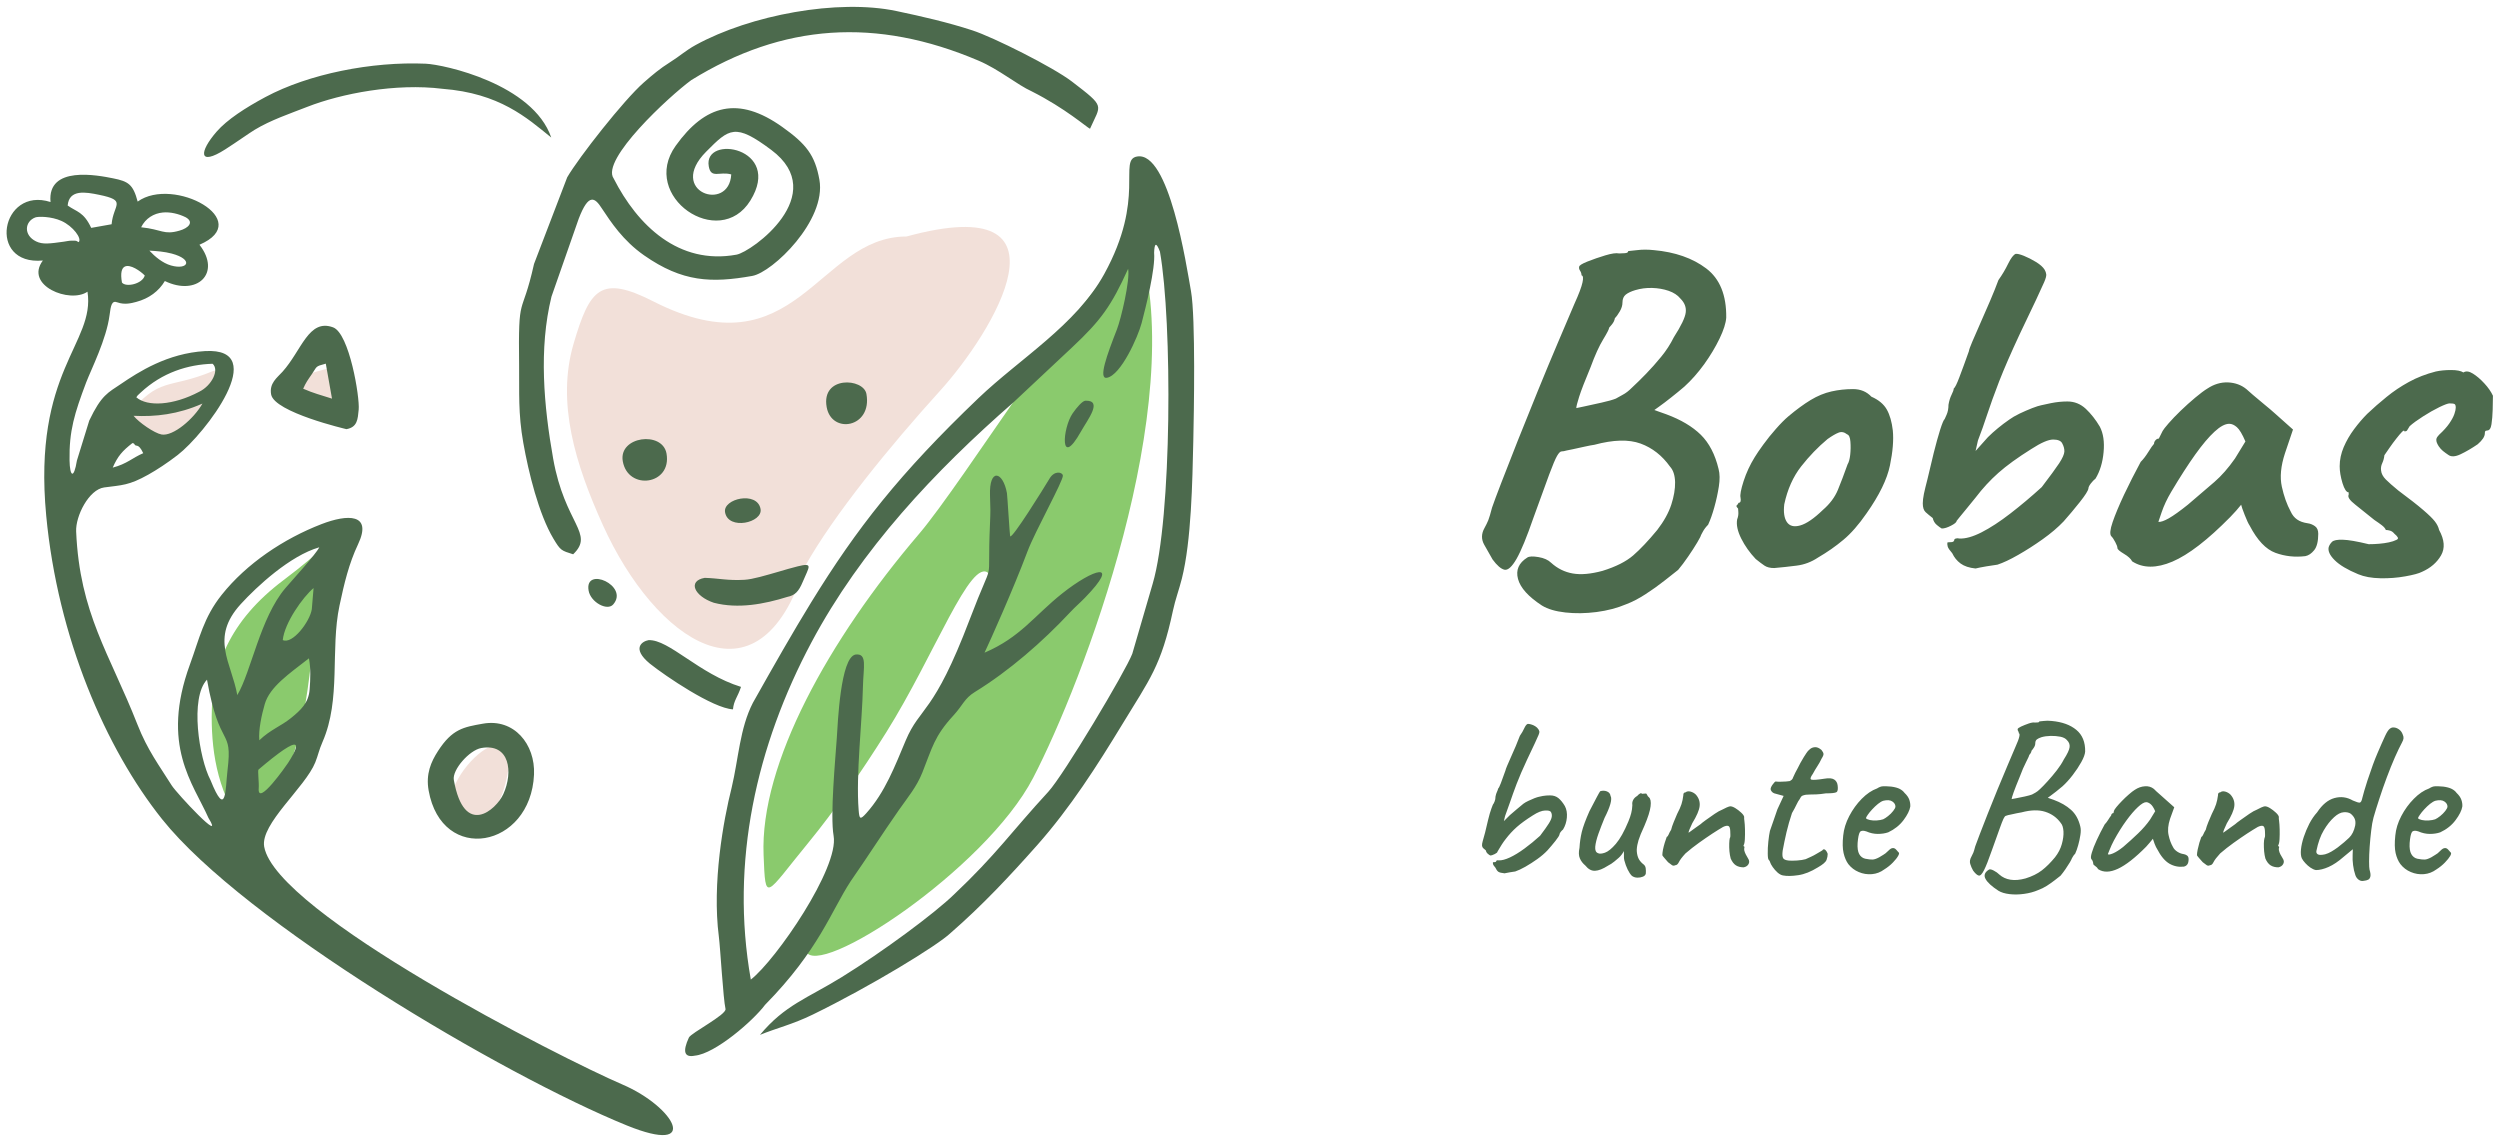 <?xml version="1.0" encoding="UTF-8" standalone="no"?>
<svg
   viewBox="19.997 122.479 392.007 179.042"
   version="1.1"
   id="svg8"
   sodipodi:docname="Logo dunkler (quer).svg"
   width="392.007"
   height="179.042"
   inkscape:version="1.4 (86a8ad7, 2024-10-11)"
   xmlns:inkscape="http://www.inkscape.org/namespaces/inkscape"
   xmlns:sodipodi="http://sodipodi.sourceforge.net/DTD/sodipodi-0.dtd"
   xmlns="http://www.w3.org/2000/svg"
   xmlns:svg="http://www.w3.org/2000/svg">
  <defs
     id="defs8" />
  <sodipodi:namedview
     id="namedview8"
     pagecolor="#ffffff"
     bordercolor="#000000"
     borderopacity="0.25"
     inkscape:showpageshadow="2"
     inkscape:pageopacity="0.0"
     inkscape:pagecheckerboard="0"
     inkscape:deskcolor="#d1d1d1"
     inkscape:zoom="2.4693821"
     inkscape:cx="267.6783"
     inkscape:cy="165.02104"
     inkscape:window-width="1920"
     inkscape:window-height="1017"
     inkscape:window-x="-8"
     inkscape:window-y="-8"
     inkscape:window-maximized="1"
     inkscape:current-layer="svg8" />
  <g
     id="g4"
     transform="translate(-74.108,-75.322)">
    <svg
       version="1.1"
       id="Layer_1"
       x="89.997"
       y="192.479"
       viewBox="194.539 114.816 337.132 322.802"
       enable-background="new 0 0 686.219 523.632"
       xml:space="preserve"
       height="190.042"
       width="198.483"
       preserveAspectRatio="xMinYMin"
       style="overflow:visible"><path
         fill-rule="evenodd"
         clip-rule="evenodd"
         fill="#FFFFFF"
         d="m 522.832,174.756 c 10.711,32.374 11.677,72.209 2.956,107.971 -12.313,50.492 -36.815,81.023 -77.936,111.019 -50.135,27.254 -36.671,56.814 -83.707,37.872 -22.458,-8.737 -50.262,-21.963 -76.21,-38.836 -34.311,-22.312 -65.38,-51.001 -76.562,-84.131 -5.578,-16.524 -11.695,-40.685 -8.882,-70.941 0.621,-6.682 5.888,-18.742 7.502,-26.009 -9.365,-2.433 -17.821,-13.079 -14.848,-27.584 1.099,-6.479 7.546,-18.176 22.274,-21.449 10.086,-2.055 21.125,0.078 24.139,2.851 15.745,-35.076 86.161,-45.135 113.267,-18.031 23.238,-21.915 49.055,-32.63 76.261,-32.672 37.37,-0.058 70.993,21.101 91.746,59.94"
         style="fill:#ffffff;fill-opacity:0"
         id="path1" /><path
         fill-rule="evenodd"
         clip-rule="evenodd"
         fill="#F2E0D9"
         d="m 235.431,234.521 c 8.744,23.237 30.178,-14.872 22.645,-11.765 -11.969,4.936 -13.857,1.157 -22.645,11.765 m 103.278,94.083 c -1.488,-20.177 -28.783,13.485 -11.356,13.485 9.882,0 9.125,-17.407 10.058,-12.897 2.089,0.866 1.147,-2.635 1.298,-0.588 z M 291.755,226.311 c 1.913,-7.095 -4.842,-3.586 -10.349,-2.17 -4.936,1.269 -3.736,5.793 2.67,8.012 7.793,2.698 11.496,-0.962 7.679,-5.842 z m 151.217,-39.468 c -23.861,0.006 -29.223,36.718 -67.441,17.29 -14.002,-7.118 -16.925,-3.45 -21.249,11.295 -4.592,15.655 0.462,32.062 7.824,48.325 13.921,30.752 41.521,50.144 53.717,11.104 7.751,-13.892 22.795,-32.264 36.042,-46.885 14.031,-15.483 37.658,-53.831 -8.893,-41.129 z"
         style="fill:#f2e0d9"
         id="path2" /><path
         fill-rule="evenodd"
         clip-rule="evenodd"
         fill="#8ACA6D"
         d="m 267.646,346.434 c -7.984,-10.571 -9.733,-21.442 -9.746,-31.604 -0.016,-13.269 4.602,-25.538 19.147,-36.471 20.938,-15.739 11.885,-15.974 8.657,10.265 -2.488,20.231 -3.067,40.802 -18.058,57.81 m 137.25,5.163 c -1.008,-24.3 17.415,-57.424 41.327,-85.444 6.036,-7.074 17.225,-23.839 28.504,-40.007 12.045,-17.265 24.194,-33.849 30.282,-37.221 13.052,42.84 -15.093,116.687 -28.325,142.115 -12.725,24.45 -57.67,54.035 -60.577,46.063 -2.604,-7.141 10.037,-15.264 18.476,-32.224 14.068,-28.275 32.179,-66.517 30.264,-68.319 -4.766,-4.485 -14.383,21.752 -27.263,42.316 -6.738,10.76 -13.997,21.181 -20.579,29.2 -11.816,14.397 -11.578,16.542 -12.109,3.521 z"
         style="fill:#8aca6d"
         id="path3" /><path
         fill-rule="evenodd"
         clip-rule="evenodd"
         fill="#226C14"
         d="m 454.721,372.336 c 8.36,-7.261 15.793,-15.203 23.029,-23.364 8.847,-9.979 15.935,-21.105 22.788,-32.374 7.149,-11.758 10.269,-15.416 13.384,-30.102 0.626,-2.944 1.646,-5.638 2.377,-8.543 2.54,-10.097 2.799,-25.883 3.045,-36.643 0.157,-6.876 0.639,-32.845 -0.609,-39.875 -1.229,-6.921 -5.838,-37.407 -14.379,-35.891 -5.095,0.904 2.42,11.022 -8.739,31.305 -7.473,13.582 -22.493,22.536 -33.5,33.055 -20.98,20.052 -32.4,34.633 -44.527,54.348 -4.851,7.886 -9.814,16.593 -15.549,26.8 -3.502,6.808 -3.821,14.924 -5.657,22.601 -2.193,8.667 -5.233,25.482 -3.408,39.65 0.404,3.139 1.154,16.591 1.778,19.288 0.292,1.527 -9.183,6.377 -9.755,7.614 -1.741,3.757 -1.215,5.387 1.579,4.82 5.415,-0.504 15.567,-9.322 18.704,-13.533 14.346,-14.583 17.588,-24.95 22.805,-32.927 4.509,-6.478 8.334,-12.51 12.854,-18.98 2.348,-3.361 4.69,-6.098 6.224,-9.937 2.685,-6.721 3.158,-9.65 8.327,-15.27 2.492,-2.71 2.85,-4.479 5.692,-6.226 9.167,-5.633 18.091,-13.447 25.267,-21.122 1.565,-1.674 2.451,-2.339 4.053,-3.99 9.626,-9.918 2.333,-7.806 -6.094,-1.11 -7.404,5.884 -11.077,11.657 -20.67,15.764 1.458,-3.083 7.641,-16.856 11.452,-27.002 2.004,-5.332 9.601,-18.905 9.41,-20.186 -0.142,-0.951 -2.244,-1.366 -3.529,0.783 -1.554,2.6 -10.05,16.282 -10.515,15.387 -0.097,-0.186 -0.749,-10.897 -0.847,-11.449 -1.04,-5.858 -4.779,-6.857 -4.515,0.633 0.128,3.626 0.148,4.1 -0.003,7.479 -0.831,18.508 1.556,7.167 -5.394,25.48 -9.709,25.585 -13.159,23.027 -17.068,32.289 -2.824,6.694 -5.48,13.78 -10.495,19.352 -1.65,1.833 -1.836,1.534 -2.026,-0.847 -0.75,-9.393 0.948,-23.605 1.141,-32.85 0.108,-5.227 1.252,-8.946 -1.963,-8.579 -4.04,0.717 -4.729,18.28 -5.005,22.351 -0.365,5.389 -1.802,20.521 -0.841,25.94 1.506,8.482 -15.298,33.019 -22.051,38.285 -5.553,-31.285 1.508,-62.348 16.146,-89.816 13.174,-24.722 32.849,-45.642 53.832,-63.951 5.218,-4.891 10.435,-9.782 15.651,-14.673 7.615,-7.139 10.398,-10.999 14.862,-20.87 0.562,3.007 -1.893,13.345 -2.981,16.135 -2.641,6.768 -5.028,13.305 -2.676,12.893 3.743,-0.665 8.295,-10.945 9.248,-14.555 1.091,-4.131 3.72,-14.572 3.331,-18.759 0.09,-2.398 0.5,-3.071 1.553,-0.276 3.315,18.679 3.225,70.95 -1.933,88.434 -1.811,6.218 -3.621,12.435 -5.432,18.651 -1.774,4.673 -18.309,32.354 -22.362,36.754 -9.979,10.828 -13.829,16.696 -25.109,27.353 -5.235,5.095 -19.081,15.324 -29.899,22.015 -9.144,5.653 -15.168,7.412 -21.795,15.393 4.369,-1.8 8.634,-2.761 14.049,-5.401 15.338,-7.48 33.198,-18.358 36.745,-21.751 M 214.975,177.663 c -13.217,-4.249 -17.018,16.971 -2.04,15.579 -4.998,6.67 7.234,11.545 11.886,8.302 2.134,13.81 -14.648,20.926 -10.994,59.659 3.066,32.497 15.849,62.025 30.868,80.839 21.875,27.404 90.784,68.158 123.779,81.57 19.797,8.048 12.945,-4.853 -1.206,-10.921 -16.241,-6.967 -92.245,-45.632 -95.385,-63.323 -1.077,-6.069 10.933,-15.791 13.608,-22.464 0.789,-1.97 0.948,-3.194 1.933,-5.45 4.981,-11.395 2.027,-24.518 4.516,-36.297 1.251,-5.924 2.526,-11.229 4.931,-16.308 3.946,-8.334 -2.855,-8.052 -9.715,-5.403 -10.097,3.899 -19.972,10.513 -26.592,18.839 -4.825,6.067 -5.896,11.527 -8.468,18.571 -7.868,21.545 0.885,31.671 4.938,40.844 4.584,7.411 -8.463,-6.546 -9.792,-8.664 -3.355,-5.348 -6.436,-9.391 -9.104,-16.178 -7.466,-18.988 -15.39,-29.558 -16.339,-51.449 -0.179,-4.131 3.404,-11.178 7.458,-11.724 4.747,-0.641 6.561,-0.495 11.766,-3.416 2.292,-1.286 5.039,-3.083 7.799,-5.209 7.276,-5.607 25.07,-28.723 7.291,-27.693 -9.993,0.58 -17.726,5.579 -22.397,8.76 -3.388,2.306 -5.162,2.869 -8.426,9.751 -1.094,3.544 -2.188,7.087 -3.283,10.631 -0.827,5.084 -1.891,4.295 -1.966,-0.054 -0.134,-7.883 1.344,-12.537 4.415,-20.708 1.394,-3.618 5.396,-11.51 6.236,-17.906 0.345,-2.682 0.593,-4.053 2.116,-3.442 1.952,0.69 3.716,0.21 5.006,-0.133 3.4,-0.905 6.01,-2.861 7.61,-5.559 8.504,4.137 15.183,-2.014 9.216,-9.664 14.984,-6.416 -6.918,-18.348 -16.456,-11.495 -1.218,-4.601 -2.482,-5.384 -6.555,-6.196 -4.039,-0.805 -17.565,-3.497 -16.654,6.311 z m 10.834,6.886 c -2.03,-4.329 -3.862,-4.231 -6.268,-5.955 0.386,-4.407 4.863,-3.573 8.341,-2.86 7.624,1.563 3.817,2.519 3.362,7.85 -1.812,0.322 -3.624,0.644 -5.435,0.965 z m 13.298,-0.163 c 1.169,-2.379 3.365,-3.706 5.788,-3.934 1.976,-0.185 4.222,0.348 6.098,1.28 2.272,1.284 0.75,2.88 -1.686,3.556 -4.207,1.216 -4.592,-0.319 -10.2,-0.902 z m -28.189,-2.618 c 0.799,-0.301 4.272,-0.291 6.989,0.939 3.038,1.376 5.506,4.682 4.571,5.637 -0.949,-0.39 -0.111,-0.372 -1.763,-0.397 -0.75,-0.011 -1.488,0.178 -2.236,0.281 -3.687,0.507 -5.561,0.791 -7.343,-0.072 -3.417,-1.653 -3.041,-5.326 -0.218,-6.388 z m 36.133,12.794 c -2.251,-0.64 -4.295,-2.396 -5.75,-3.952 1.886,0.101 4.025,0.267 5.956,0.781 5.88,1.562 4.397,4.48 -0.206,3.171 z M 234,199.114 c -0.457,-2.576 -0.067,-3.8 0.708,-4.228 1.456,-0.803 4.269,1.208 5.366,2.349 -0.62,2.251 -5.016,3.218 -6.074,1.879 z m 3.822,30.556 c 0.669,-0.827 -0.199,0.012 1.144,-1.241 5.768,-5.384 12.642,-7.49 19.178,-7.686 1.862,1.636 -0.218,5.805 -3.559,7.449 -6.921,3.669 -13.841,4.052 -16.763,1.478 z m -0.726,4.935 c 5.764,0.287 11.798,-0.346 18.34,-3.261 -2.316,4.109 -7.839,8.787 -10.894,8.236 -1.906,-0.343 -6.098,-3.247 -7.446,-4.975 z m -5.559,13.801 c 1.352,-3.072 2.55,-4.435 5.247,-6.538 0.161,0.097 0.405,0.018 0.506,0.249 0.426,0.976 1.006,-0.488 2.374,2.443 -2.898,1.242 -4.299,2.833 -8.127,3.846 z m 33.179,60.587 c -1.546,-8.71 -7.343,-15.181 0.923,-24.236 4.268,-4.677 13.119,-12.894 20.917,-15.134 -0.948,1.93 -7.336,8.884 -9.045,10.897 -6.697,7.892 -9.127,22.352 -12.795,28.473 z m 12.112,-14.66 c 0.465,-4.578 5.356,-11.46 8.207,-13.849 -0.076,1.307 -0.397,4.334 -0.473,5.641 -0.501,3.272 -5.154,9.437 -7.734,8.208 z m -6.247,26.692 c -0.254,-2.731 0.622,-6.788 1.453,-9.643 1.347,-4.623 6.52,-8.092 11.768,-12.186 0.518,2.914 0.384,5.528 0.181,8.288 -0.266,3.604 -2.364,5.508 -4.993,7.64 -2.615,2.12 -5.474,3.08 -8.409,5.901 z m -12.997,10.615 c -3.076,-5.84 -5.536,-21.947 -0.936,-26.759 3.362,18.946 6.877,12.456 5.472,24.063 -0.607,5.016 -0.261,13.3 -4.536,2.696 z m 83.308,-89.829 c 1.392,7.843 4.106,18.963 8.024,25.514 1.927,3.223 2.106,3.154 5.253,4.165 5.809,-5.584 -2.208,-7.921 -5.325,-25.484 -2.482,-13.986 -3.874,-29.231 -0.442,-43.161 2.421,-6.924 4.842,-13.849 7.263,-20.773 2.666,-6.917 4.302,-5.581 6.159,-2.688 2.401,3.606 5.596,8.542 11.235,12.481 10.224,7.141 17.933,7.415 28.818,5.483 5.41,-0.96 19.801,-14.794 17.883,-25.6 -1.166,-6.569 -3.522,-9.545 -9.891,-14.08 -11.697,-8.331 -20.527,-5.98 -28.394,5.023 -9.658,13.508 11.604,27.977 19.897,14.579 8.751,-14.136 -12.613,-17.731 -11.082,-9.102 0.602,3.387 2.849,1.267 5.986,2.141 -0.547,10.28 -17.244,4.597 -6.696,-6.038 6.181,-6.23 7.72,-7.687 17.368,-0.476 15.895,11.879 -5.25,27.176 -9.28,27.891 -15.389,2.814 -26.343,-7.784 -32.711,-20.295 -3.521,-4.956 14.833,-21.927 20.681,-26.198 24.453,-15.087 49.229,-16.775 76.512,-5.175 5.472,2.326 10.283,6.427 14.184,8.188 8.943,4.518 14.637,9.57 15.497,9.948 2.895,-6.581 4.259,-5.617 -4.818,-12.577 -5,-3.833 -20.926,-11.817 -26.524,-13.636 -6.575,-2.136 -13.178,-3.657 -20.214,-5.143 -15.59,-3.292 -38.876,1.052 -53.438,9.029 -2.716,1.488 -4.214,2.953 -6.953,4.666 -2.557,1.599 -4.538,3.265 -6.929,5.363 -5.27,4.626 -17.248,19.869 -20.368,25.222 -2.945,7.692 -5.891,15.383 -8.837,23.075 -3.365,15.033 -4.221,6.968 -3.974,27.152 0.085,7.035 -0.291,12.582 1.116,20.506 z m -79.396,-78.163 c 3.041,-1.938 6.389,-4.34 7.868,-5.232 4.286,-2.588 9.348,-4.287 14.009,-6.108 9.087,-3.551 23.565,-6.343 35.986,-4.799 15.228,1.182 22.452,7.692 28.976,12.983 -4.878,-14.284 -28.589,-19.458 -33.447,-19.668 -14.337,-0.621 -31.15,2.71 -42.658,8.869 -5.343,2.86 -10.229,6.027 -13,9.206 -4.739,5.436 -4.908,9.321 2.266,4.749 z m 54.18,170.739 c 3.51,19.774 27.194,15.419 28.071,-4.231 0.36,-8.072 -5.314,-15.025 -13.608,-13.554 -5.16,0.916 -8.163,1.396 -11.966,7.286 -1.864,2.885 -3.277,6.103 -2.497,10.499 z m 6.712,-2.794 c -0.479,-2.7 4.154,-7.945 7.301,-8.504 7.604,-1.35 8.555,6.411 5.886,12.274 -1.893,4.158 -10.431,11.757 -13.187,-3.77 z M 273.727,228.904 c 0.848,4.777 20.062,9.254 20.063,9.253 2.933,-0.521 3.014,-2.654 3.262,-5.205 0.318,-3.259 -2.48,-20.309 -6.824,-21.912 -6.512,-2.403 -8.388,6.188 -13.464,11.822 -1.443,1.603 -3.568,3.053 -3.037,6.042 z m 8.541,-1.516 c 0.716,-1.628 1.171,-2.246 2.284,-3.846 1.499,-2.154 0.799,-2.051 3.739,-2.829 0.551,3.105 1.103,6.211 1.654,9.317 -2.936,-0.944 -4.896,-1.419 -7.677,-2.642 z m 133.078,51.391 c 1.669,-4 2.868,-5.127 -1.347,-4.085 -2.136,0.528 -3.11,0.857 -5.018,1.403 -3.613,1.033 -6.967,2.062 -9.232,2.186 -4.485,0.246 -6.725,-0.408 -10.543,-0.521 -4.635,0.823 -2.767,4.879 2.439,6.637 6.493,1.686 13.433,0.353 19.572,-1.564 2.01,-0.409 3,-1.35 4.129,-4.056 z m -18.607,34.011 c 0.202,-2.367 1.293,-3.349 2.141,-5.986 -11.233,-3.47 -19.176,-12.69 -24.635,-12.447 -1.647,0.293 -4.641,2.128 0.366,6.261 4.118,3.287 16.776,11.887 22.128,12.172 z m -29.347,-66.072 c 1.405,7.916 13.132,6.3 11.646,-2.067 -1.08,-6.085 -12.832,-4.614 -11.646,2.067 z m 54.3,-14.444 c 1.306,7.357 12.19,5.51 10.595,-3.482 -0.759,-4.272 -12.088,-4.929 -10.595,3.482 z m 67.714,6.539 c 1.836,-3.27 5.97,-8.427 1.131,-8.23 -0.781,0.157 -2.134,1.644 -3.325,3.362 -2.741,3.952 -3.504,15.014 2.194,4.868 z m -94.774,21.491 c 0.866,4.88 10.103,2.774 9.454,-0.877 -0.866,-4.881 -10.103,-2.775 -9.454,0.877 z m -36.342,20.867 c 0.551,3.104 4.97,5.49 6.548,3.676 4.341,-4.993 -7.73,-10.328 -6.548,-3.676 z m -87.922,47.653 c 0.457,-0.37 2.968,-2.549 5.359,-4.312 3.614,-2.664 6.954,-4.378 2.515,2.538 -0.356,0.554 -8.237,11.9 -7.817,6.746 0.119,-1.457 -0.318,-4.761 -0.057,-4.972 z"
         style="fill:#4c6a4d"
         id="path4" /></svg>
  </g>
  <g
     id="g6"
     transform="translate(-74.108,-75.322)">
    <svg
       x="326.488"
       y="310.811"
       viewBox="4.354 10.51 153.723 27.246"
       height="27.246"
       width="153.723"
       style="overflow:visible"
       version="1.1"
       id="svg5">
      <g
         fill="#4c6a4d"
         id="g5">
        <path
           d="m 7.89,34.44 v 0 Q 7.17,34.37 6.91,34.19 6.66,34.01 6.44,33.53 v 0 Q 6.15,33.21 6.09,33.03 6.04,32.84 6.07,32.7 v 0 q 0.19,0 0.33,-0.02 0.15,-0.02 0.18,-0.13 v 0 q 0,-0.11 0.13,-0.14 0.13,-0.04 0.27,0 v 0 q 0.69,0.03 1.75,-0.46 1.05,-0.49 2.29,-1.4 1.24,-0.91 2.44,-2 v 0 q 0.94,-1.24 1.36,-1.91 0.42,-0.67 0.47,-1.07 0.06,-0.4 -0.12,-0.73 v 0 q -0.15,-0.29 -0.93,-0.25 -0.78,0.03 -1.91,0.76 v 0 q -1.56,0.98 -2.51,1.82 -0.95,0.84 -1.75,1.89 v 0 q -0.29,0.36 -0.6,0.84 -0.3,0.47 -0.5,0.82 -0.2,0.34 -0.2,0.34 v 0 q 0,0.15 -0.42,0.36 -0.42,0.22 -0.71,0.22 v 0 Q 5.49,31.57 5.26,31.37 5.02,31.17 4.95,30.84 v 0 Q 4.69,30.62 4.55,30.5 4.4,30.37 4.36,30.12 v 0 q -0.03,-0.26 0.1,-0.71 0.12,-0.46 0.38,-1.37 v 0 Q 5.06,27.1 5.31,26.06 5.56,25.02 5.82,24.3 6.07,23.57 6.18,23.5 v 0 q 0,0 0.15,-0.33 0.14,-0.33 0.14,-0.77 v 0 q 0.08,-0.43 0.24,-0.76 0.16,-0.33 0.16,-0.47 v 0 Q 7.02,21.06 7.31,20.3 7.6,19.53 8.04,18.29 v 0 q 0,-0.1 0.25,-0.7 0.26,-0.6 0.62,-1.42 0.36,-0.82 0.75,-1.71 0.38,-0.89 0.63,-1.58 v 0 q 0.44,-0.62 0.69,-1.19 0.26,-0.56 0.51,-0.67 v 0 q 0.19,-0.04 0.53,0.06 0.35,0.09 0.67,0.29 0.33,0.2 0.51,0.49 v 0 q 0.11,0.18 0.15,0.34 0.03,0.17 -0.13,0.55 -0.16,0.38 -0.58,1.29 -0.42,0.91 -1.22,2.58 v 0 q -1.02,2.18 -1.64,3.8 -0.61,1.62 -1.03,2.86 -0.42,1.23 -0.78,2.18 v 0 l -0.19,0.8 0.95,-0.95 q 0.47,-0.4 1.04,-0.89 0.56,-0.49 1.07,-0.89 v 0 q 0.29,-0.22 0.78,-0.45 0.49,-0.24 0.96,-0.42 0.48,-0.18 0.7,-0.22 v 0 q 0.1,-0.04 0.61,-0.13 0.51,-0.09 1.13,-0.09 v 0 q 0.8,0 1.33,0.44 0.53,0.44 1,1.24 v 0 q 0.4,0.76 0.31,1.8 -0.09,1.03 -0.6,1.87 v 0 q -0.18,0.14 -0.37,0.38 -0.18,0.24 -0.18,0.38 v 0 q -0.03,0.26 -0.65,1.04 -0.62,0.78 -1.24,1.47 v 0 q -0.65,0.69 -1.6,1.37 -0.94,0.67 -1.87,1.2 -0.93,0.52 -1.58,0.74 v 0 q -0.3,0.04 -0.84,0.13 -0.55,0.09 -0.84,0.16 z m 19.97,0.4 v 0 q -0.36,-0.36 -0.67,-1 -0.31,-0.63 -0.53,-1.47 v 0 q -0.07,-0.29 -0.05,-0.75 0.01,-0.45 -0.02,-0.67 v 0 q -0.11,0.26 -0.35,0.57 -0.23,0.3 -0.45,0.49 v 0 q -0.15,0.14 -0.66,0.56 -0.51,0.42 -1.02,0.67 v 0 q -1.2,0.77 -2.03,0.8 -0.84,0.04 -1.53,-0.83 v 0 Q 19.97,32.73 19.7,32.1 19.42,31.46 19.64,30.44 v 0 q 0.07,-1.27 0.36,-2.49 0.3,-1.22 1.2,-3.25 v 0 q 0.77,-1.5 1.17,-2.24 0.4,-0.75 0.51,-0.89 v 0 q 0.54,-0.18 1.05,0.02 0.51,0.2 0.58,0.71 v 0 q 0.22,0.36 -0.03,1.27 -0.26,0.91 -0.91,2.18 v 0 q -0.51,1.24 -0.95,2.46 -0.43,1.21 -0.51,2.05 -0.07,0.84 0.44,1.02 v 0 q 0.33,0.18 1.07,-0.07 0.75,-0.26 1.73,-1.4 0.98,-1.15 1.96,-3.51 v 0 q 0.3,-0.73 0.44,-1.29 0.15,-0.57 0.18,-1.26 v 0 q -0.07,-0.44 0.13,-0.82 0.2,-0.38 0.64,-0.63 v 0 q 0.14,-0.19 0.4,-0.35 0.25,-0.16 0.32,0.02 v 0 l 0.59,-0.04 q 0.14,-0.03 0.23,0.2 0.09,0.24 0.28,0.38 v 0 q 0.4,0.33 0.27,1.42 -0.13,1.09 -0.97,3.06 v 0 q -0.69,1.49 -0.92,2.25 -0.24,0.77 -0.28,1.49 v 0 q 0,0.66 0.2,1.2 0.2,0.55 0.75,1.02 v 0 q 0.4,0.26 0.45,0.68 0.06,0.41 0.02,0.85 v 0 q -0.07,0.33 -0.47,0.49 -0.4,0.16 -0.87,0.15 -0.48,-0.02 -0.84,-0.28 z M 45.39,33.5 v 0 q -0.73,0 -1.22,-0.31 -0.49,-0.31 -0.82,-1.07 v 0 q -0.14,-0.51 -0.2,-1.15 -0.05,-0.64 -0.03,-1.22 0.02,-0.58 0.09,-0.83 v 0 q 0.11,-0.15 0.09,-0.48 -0.02,-0.32 -0.02,-0.65 v 0 q -0.03,-0.69 -0.31,-0.78 -0.27,-0.1 -0.82,0.16 v 0 q -0.69,0.4 -1.69,1.05 -1,0.66 -2.09,1.44 -1.09,0.78 -2.11,1.66 v 0 q -0.8,0.87 -1.03,1.36 -0.24,0.49 -0.57,0.49 v 0 q -0.29,0.15 -0.53,-0.02 -0.23,-0.16 -0.6,-0.45 v 0 Q 33.28,32.41 32.99,32.08 32.7,31.75 32.63,31.61 v 0 q 0,-0.33 0.1,-0.88 0.11,-0.54 0.28,-1.09 0.16,-0.54 0.31,-0.91 v 0 q 0.18,-0.07 0.31,-0.4 0.12,-0.32 0.38,-0.72 v 0 q 0.11,-0.48 0.4,-1.19 0.29,-0.71 0.54,-1.29 v 0 q 0.48,-0.91 0.68,-1.53 0.2,-0.61 0.3,-1.45 v 0 Q 35.9,22 35.99,21.88 q 0.09,-0.13 0.24,-0.13 v 0 h 0.03 v 0 q 0.29,-0.25 0.78,-0.13 0.5,0.13 0.86,0.49 v 0 q 0.69,0.8 0.58,1.79 -0.11,0.98 -1.16,2.69 v 0 q -0.26,0.58 -0.42,0.94 -0.16,0.37 -0.16,0.55 v 0 q 0,0 0.34,-0.24 0.35,-0.23 0.8,-0.58 0.46,-0.35 0.75,-0.53 v 0 q 0.18,-0.18 0.83,-0.65 0.66,-0.47 1.38,-0.97 0.73,-0.49 1.13,-0.63 v 0 q 0.33,-0.18 0.75,-0.37 0.42,-0.18 0.56,-0.18 v 0 q 0.33,0 0.8,0.29 0.47,0.29 0.89,0.68 0.42,0.38 0.49,0.67 v 0 q 0,0.14 0,0.33 0,0.18 0.04,0.32 v 0 q 0.07,0.51 0.09,1.33 0.02,0.82 -0.02,1.53 -0.03,0.71 -0.21,1 v 0 q 0,0 0.01,0.07 0.02,0.07 0.13,0.11 v 0 q 0,0.11 0,0.15 0,0.03 0,0.03 v 0 q -0.07,0.11 -0.02,0.4 0.06,0.29 0.24,0.64 0.18,0.34 0.36,0.64 v 0 q 0.29,0.43 0.08,0.85 -0.22,0.42 -0.77,0.53 z m 6.15,1.27 v 0 Q 51.14,34.7 50.7,34.32 50.27,33.93 49.94,33.46 49.61,32.99 49.5,32.63 v 0 q 0,-0.08 -0.09,-0.19 -0.09,-0.11 -0.09,-0.11 v 0 q -0.15,-0.11 -0.16,-0.96 -0.02,-0.85 0.09,-1.91 0.11,-1.05 0.25,-1.67 v 0 q 0.18,-0.58 0.55,-1.58 0.36,-1 0.62,-1.8 v 0 l 0.98,-2.11 -1.46,-0.4 q -0.25,-0.08 -0.42,-0.3 -0.16,-0.21 -0.16,-0.36 v 0 q 0,-0.29 0.33,-0.74 0.33,-0.46 0.47,-0.46 v 0 q 0.18,0.04 0.67,0.04 0.49,0 0.97,-0.04 0.47,-0.04 0.58,-0.07 v 0 q 0.14,-0.07 0.29,-0.2 0.15,-0.13 0.22,-0.38 v 0 q 0.18,-0.4 0.33,-0.71 0.14,-0.31 0.4,-0.75 v 0 q 0.25,-0.47 0.41,-0.8 0.17,-0.33 0.53,-0.91 v 0 q 0.18,-0.25 0.4,-0.62 0.22,-0.36 0.55,-0.62 v 0 q 0.32,-0.29 0.8,-0.32 0.47,-0.04 1.02,0.43 v 0 q 0.29,0.37 0.32,0.6 0.04,0.24 -0.29,0.75 v 0 q -0.29,0.62 -0.67,1.2 -0.38,0.58 -0.71,1.2 v 0 q -0.58,0.8 -0.22,0.91 0.37,0.11 2.04,-0.15 v 0 q 1.05,-0.18 1.53,0.13 0.47,0.31 0.54,0.93 v 0 q 0.11,0.87 -0.18,1.05 -0.29,0.19 -1.67,0.19 v 0 q -0.88,0.14 -1.49,0.16 -0.62,0.02 -0.91,0.02 v 0 q -0.48,0.03 -0.62,0.03 -0.15,0 -0.44,0.08 v 0 q -0.29,0.07 -0.42,0.23 -0.12,0.17 -0.27,0.46 v 0 q -0.14,0.14 -0.44,0.76 -0.29,0.62 -0.72,1.35 v 0 q -0.51,1.52 -0.86,3 -0.34,1.47 -0.6,2.89 v 0 q -0.11,0.84 0.06,1.16 0.16,0.33 0.92,0.4 v 0 q 0.4,0.04 1.26,-0.01 0.85,-0.06 1.36,-0.21 v 0 q 0.4,-0.18 0.84,-0.38 0.44,-0.2 0.8,-0.42 v 0 q 0.33,-0.18 0.65,-0.38 0.33,-0.2 0.33,-0.2 v 0 q 0.18,-0.29 0.44,-0.09 0.25,0.2 0.4,0.64 v 0 q 0,0.43 -0.18,0.94 -0.19,0.51 -1.35,1.17 v 0 q -1.64,1.02 -3.09,1.23 -1.46,0.22 -2.4,0.04 z m 15.89,-0.94 v 0 q -0.87,0.65 -1.94,0.74 -1.08,0.09 -2.06,-0.33 -0.98,-0.41 -1.64,-1.25 v 0 q -0.5,-0.69 -0.74,-1.73 -0.24,-1.04 -0.06,-2.74 v 0 q 0.15,-1.53 0.95,-3.06 0.8,-1.53 1.96,-2.71 1.17,-1.18 2.4,-1.62 v 0 q 0.51,-0.33 0.95,-0.34 0.44,-0.02 1.27,0.05 v 0 q 0.84,0.11 1.33,0.36 0.49,0.26 0.75,0.62 v 0 q 0.58,0.55 0.76,1.09 0.18,0.55 0.15,1.06 v 0 q -0.15,0.91 -1.06,2.13 -0.91,1.21 -2.4,1.91 v 0 q -0.73,0.25 -1.64,0.25 -0.91,0 -1.81,-0.4 v 0 q -0.77,-0.25 -1,0.13 -0.24,0.38 -0.35,1.69 v 0 q -0.07,1.16 0.25,1.74 0.33,0.59 0.95,0.73 v 0 q 0.76,0.15 1.16,0.13 0.4,-0.02 1.02,-0.35 v 0 q 0.48,-0.29 0.66,-0.4 0.18,-0.11 0.34,-0.23 0.17,-0.13 0.46,-0.42 v 0 q 0.22,-0.22 0.38,-0.31 0.16,-0.09 0.34,-0.09 v 0 q 0.26,0 0.48,0.24 0.22,0.23 0.36,0.41 v 0 q 0.22,0.11 -0.04,0.57 -0.25,0.45 -0.83,1.05 -0.58,0.6 -1.35,1.08 z m -0.18,-7.86 v 0 q 0.33,-0.15 0.78,-0.51 0.46,-0.36 0.8,-0.8 0.35,-0.44 0.35,-0.69 v 0 q 0,-0.47 -0.49,-0.8 -0.49,-0.33 -1.4,-0.11 v 0 q -0.37,0.11 -0.84,0.49 -0.47,0.38 -0.91,0.86 -0.44,0.47 -0.71,0.87 -0.27,0.4 -0.27,0.51 v 0 q 0.11,0.18 0.6,0.29 0.49,0.11 1.09,0.07 0.6,-0.04 1,-0.18 z m 18.08,11.2 v 0 q -1.57,-1.02 -2.02,-1.85 -0.46,-0.84 0.53,-1.46 v 0 q 0.21,-0.14 0.76,0.15 0.55,0.29 0.87,0.62 v 0 q 0.73,0.65 1.75,0.81 1.02,0.17 2.36,-0.2 v 0 q 1.53,-0.47 2.57,-1.27 1.03,-0.8 2.05,-2.04 v 0 q 0.77,-0.98 1.07,-2.07 0.31,-1.09 0.26,-2 -0.06,-0.91 -0.42,-1.31 v 0 Q 94.2,25.28 92.67,24.79 91.15,24.3 88.96,24.88 v 0 q -0.25,0.03 -0.76,0.14 -0.51,0.11 -0.91,0.2 -0.4,0.09 -0.44,0.09 v 0 q -0.25,0.08 -0.4,0.13 -0.14,0.06 -0.34,0.47 -0.2,0.42 -0.6,1.55 -0.4,1.13 -1.2,3.35 v 0 q -0.77,2.22 -1.24,3.14 -0.47,0.93 -0.83,0.84 -0.37,-0.09 -0.88,-0.78 v 0 q -0.29,-0.51 -0.45,-1.04 -0.17,-0.53 0.2,-1.18 v 0 q 0.18,-0.33 0.29,-0.6 0.11,-0.27 0.29,-0.97 v 0 q 0.18,-0.54 0.71,-1.9 0.53,-1.37 1.25,-3.21 0.73,-1.83 1.53,-3.8 0.8,-1.96 1.55,-3.71 0.74,-1.74 1.25,-2.94 v 0 q 0.51,-1.13 0.62,-1.64 0.11,-0.51 -0.07,-0.54 v 0 q 0,-0.19 -0.11,-0.35 -0.11,-0.16 -0.07,-0.31 v 0 q 0,-0.14 0.54,-0.4 0.55,-0.25 1.18,-0.47 0.64,-0.22 0.97,-0.15 v 0 q 0.18,0 0.43,-0.02 0.26,-0.01 0.26,-0.16 v 0 q 0.11,0 0.69,-0.07 0.58,-0.08 1.27,0 v 0 q 2.44,0.22 3.86,1.4 1.42,1.18 1.38,3.4 v 0 q -0.04,0.62 -0.6,1.64 -0.56,1.01 -1.36,2.05 -0.8,1.04 -1.6,1.76 v 0 q -0.48,0.4 -1,0.82 -0.53,0.42 -0.91,0.69 -0.39,0.28 -0.39,0.28 v 0 q 0,0 0.3,0.11 0.29,0.1 0.61,0.21 v 0 q 1.68,0.62 2.73,1.57 1.06,0.94 1.46,2.62 v 0 q 0.14,0.54 0.01,1.34 -0.12,0.8 -0.34,1.58 -0.22,0.79 -0.47,1.33 v 0 q -0.26,0.26 -0.4,0.53 -0.15,0.27 -0.15,0.27 v 0 q 0,0.07 -0.29,0.57 -0.29,0.49 -0.69,1.07 -0.4,0.58 -0.77,1.02 v 0 q -0.36,0.29 -0.92,0.72 -0.57,0.44 -1.22,0.86 -0.66,0.42 -1.35,0.67 v 0 q -1.02,0.44 -2.22,0.6 -1.2,0.17 -2.29,0.04 -1.09,-0.13 -1.74,-0.53 z M 87.4,22.8 v 0 q 0,0 0.65,-0.12 0.66,-0.13 1.42,-0.29 0.77,-0.17 1.13,-0.31 v 0 q 0.18,-0.11 0.53,-0.29 0.34,-0.19 0.71,-0.55 v 0 q 0.51,-0.47 1.23,-1.27 0.73,-0.8 1.42,-1.69 0.69,-0.89 1.09,-1.69 v 0 q 0.84,-1.31 0.91,-1.93 0.08,-0.62 -0.4,-1.09 v 0 q -0.32,-0.4 -1.03,-0.55 -0.71,-0.14 -1.53,-0.13 -0.82,0.02 -1.44,0.2 v 0 q -0.47,0.15 -0.73,0.35 -0.25,0.2 -0.25,0.6 v 0 q 0,0.33 -0.2,0.65 -0.2,0.33 -0.38,0.51 v 0 q -0.04,0.26 -0.2,0.48 -0.17,0.21 -0.17,0.21 v 0 q 0,0.15 -0.49,1.1 -0.49,0.94 -1,2.32 v 0 q -0.65,1.57 -0.96,2.44 -0.31,0.87 -0.31,1.05 z m 13.57,10.99 v 0 q -0.15,-0.29 -0.46,-0.49 -0.31,-0.2 -0.31,-0.35 v 0 q 0,-0.14 -0.07,-0.36 -0.07,-0.22 -0.22,-0.37 v 0 q -0.18,-0.21 0.06,-1.01 0.23,-0.8 0.78,-1.99 0.54,-1.18 1.24,-2.45 v 0 q 0.29,-0.29 0.58,-0.76 0.29,-0.48 0.43,-0.62 v 0 q 0,-0.15 0.11,-0.28 0.11,-0.12 0.26,-0.12 v 0 l 0.07,-0.33 q 0.04,-0.18 0.4,-0.62 0.36,-0.44 0.87,-0.96 0.51,-0.53 1.08,-1.02 0.56,-0.49 0.92,-0.71 v 0 q 0.77,-0.51 1.59,-0.56 0.81,-0.06 1.4,0.41 v 0 q 0.11,0.11 0.4,0.39 0.29,0.27 0.69,0.61 0.4,0.35 0.76,0.68 v 0 l 1.35,1.2 -0.66,1.82 q -0.47,1.45 -0.23,2.54 0.23,1.09 0.7,1.89 v 0 q 0.19,0.4 0.66,0.71 0.47,0.31 0.98,0.38 v 0 q 0.29,0.04 0.55,0.22 0.25,0.18 0.25,0.58 v 0 q 0,0.55 -0.2,0.82 -0.2,0.28 -0.56,0.35 v 0 q -1.2,0.14 -2.26,-0.47 -1.05,-0.62 -1.92,-2.3 v 0 q -0.15,-0.21 -0.39,-0.81 -0.23,-0.6 -0.27,-0.79 v 0 q -0.15,0.19 -0.49,0.6 -0.35,0.42 -0.56,0.64 v 0 q -2.59,2.62 -4.44,3.47 -1.86,0.86 -3.09,0.06 z m 1.52,-2.37 v 0 q 0.08,0.19 0.79,-0.1 0.71,-0.3 1.61,-1.02 v 0 q 1.24,-1.06 2.35,-2.13 1.11,-1.07 1.87,-2.16 v 0 l 0.8,-1.31 q -0.36,-0.84 -0.74,-1.13 -0.38,-0.29 -0.67,-0.29 v 0 q -0.48,0 -1.31,0.78 -0.84,0.78 -1.82,2.13 -0.98,1.34 -1.93,3.09 v 0 q -0.4,0.76 -0.67,1.45 z m 26.74,2.08 v 0 q -0.73,0 -1.22,-0.31 -0.49,-0.31 -0.82,-1.07 v 0 q -0.14,-0.51 -0.2,-1.15 -0.05,-0.64 -0.04,-1.22 0.02,-0.58 0.1,-0.83 v 0 q 0.1,-0.15 0.09,-0.48 -0.02,-0.32 -0.02,-0.65 v 0 q -0.04,-0.69 -0.31,-0.78 -0.27,-0.1 -0.82,0.16 v 0 q -0.69,0.4 -1.69,1.05 -1,0.66 -2.09,1.44 -1.09,0.78 -2.11,1.66 v 0 q -0.8,0.87 -1.04,1.36 -0.23,0.49 -0.56,0.49 v 0 q -0.29,0.15 -0.53,-0.02 -0.24,-0.16 -0.6,-0.45 v 0 q -0.25,-0.29 -0.55,-0.62 -0.29,-0.33 -0.36,-0.47 v 0 q 0,-0.33 0.11,-0.88 0.11,-0.54 0.27,-1.09 0.17,-0.54 0.31,-0.91 v 0 q 0.18,-0.07 0.31,-0.4 0.13,-0.32 0.38,-0.72 v 0 q 0.11,-0.48 0.4,-1.19 0.29,-0.71 0.55,-1.29 v 0 q 0.47,-0.91 0.67,-1.53 0.2,-0.61 0.31,-1.45 v 0 q -0.04,-0.15 0.06,-0.27 0.09,-0.13 0.23,-0.13 v 0 h 0.04 v 0 q 0.29,-0.25 0.78,-0.13 0.49,0.13 0.85,0.49 v 0 q 0.7,0.8 0.59,1.79 -0.11,0.98 -1.17,2.69 v 0 q -0.25,0.58 -0.42,0.94 -0.16,0.37 -0.16,0.55 v 0 q 0,0 0.35,-0.24 0.34,-0.23 0.8,-0.58 0.45,-0.35 0.74,-0.53 v 0 q 0.18,-0.18 0.84,-0.65 0.65,-0.47 1.38,-0.97 0.73,-0.49 1.13,-0.63 v 0 q 0.33,-0.18 0.74,-0.37 0.42,-0.18 0.57,-0.18 v 0 q 0.33,0 0.8,0.29 0.47,0.29 0.89,0.68 0.42,0.38 0.49,0.67 v 0 q 0,0.14 0,0.33 0,0.18 0.04,0.32 v 0 q 0.07,0.51 0.09,1.33 0.02,0.82 -0.02,1.53 -0.04,0.71 -0.22,1 v 0 q 0,0 0.02,0.07 0.02,0.07 0.13,0.11 v 0 q 0,0.11 0,0.15 0,0.03 0,0.03 v 0 q -0.08,0.11 -0.02,0.4 0.05,0.29 0.23,0.64 0.19,0.34 0.37,0.64 v 0 q 0.29,0.43 0.07,0.85 -0.22,0.42 -0.76,0.53 z m 13.42,2.11 v 0 q -0.47,0.11 -0.84,-0.17 -0.36,-0.27 -0.51,-0.71 v 0 q -0.25,-0.72 -0.36,-1.58 -0.11,-0.85 -0.07,-1.58 v 0 l 0.03,-0.91 -1.45,1.2 q -1.24,1.09 -2.35,1.58 -1.11,0.49 -1.98,0.49 v 0 q -0.4,-0.07 -0.86,-0.38 -0.45,-0.31 -0.81,-0.71 -0.37,-0.4 -0.55,-0.76 v 0 q -0.22,-0.51 -0.13,-1.4 0.09,-0.89 0.44,-1.95 0.35,-1.05 0.87,-2.07 0.53,-1.02 1.22,-1.78 v 0 q 1.2,-1.82 2.71,-2.24 1.51,-0.42 2.89,0.38 v 0 q 0.84,0.37 1.09,0.33 0.26,-0.04 0.4,-0.73 v 0 q 0.15,-0.58 0.31,-1.14 0.17,-0.57 0.49,-1.58 v 0 q 0.91,-2.77 1.59,-4.33 0.67,-1.57 1.21,-2.73 v 0 q 0.4,-0.84 0.71,-1.07 0.31,-0.24 0.6,-0.2 v 0 q 0.4,0 0.82,0.29 0.42,0.29 0.6,0.8 v 0 q 0.15,0.32 0.13,0.6 -0.02,0.27 -0.24,0.67 v 0 q -0.47,0.87 -1.11,2.31 -0.63,1.44 -1.27,3.15 -0.64,1.71 -1.18,3.38 -0.55,1.67 -0.91,2.94 v 0 q -0.22,0.8 -0.36,2.04 -0.15,1.24 -0.24,2.53 -0.09,1.29 -0.09,2.29 0,1 0.07,1.29 v 0 q 0.22,0.73 0.13,1.09 -0.09,0.37 -0.35,0.49 -0.25,0.13 -0.65,0.17 z m -6.11,-4.15 v 0 q 0.51,-0.14 0.98,-0.42 0.47,-0.27 1.02,-0.67 v 0 q 1.09,-0.84 1.78,-1.51 0.69,-0.67 0.95,-1.91 v 0 q 0.11,-0.65 -0.08,-1.07 -0.18,-0.42 -0.61,-0.78 v 0 q -0.4,-0.29 -1.11,-0.24 -0.71,0.05 -1.51,0.78 v 0 q -0.88,0.8 -1.62,2.06 -0.75,1.25 -1.15,3.22 v 0 q -0.07,0.36 0.22,0.54 0.29,0.18 1.13,0 z M 154,33.83 v 0 q -0.88,0.65 -1.95,0.74 -1.07,0.09 -2.05,-0.33 -0.99,-0.41 -1.64,-1.25 v 0 q -0.51,-0.69 -0.75,-1.73 -0.23,-1.04 -0.05,-2.74 v 0 q 0.14,-1.53 0.94,-3.06 0.8,-1.53 1.97,-2.71 1.16,-1.18 2.4,-1.62 v 0 q 0.51,-0.33 0.94,-0.34 0.44,-0.02 1.28,0.05 v 0 q 0.83,0.11 1.32,0.36 0.5,0.26 0.75,0.62 v 0 q 0.58,0.55 0.76,1.09 0.19,0.55 0.15,1.06 v 0 q -0.15,0.91 -1.06,2.13 -0.9,1.21 -2.4,1.91 v 0 q -0.72,0.25 -1.63,0.25 -0.91,0 -1.82,-0.4 v 0 q -0.76,-0.25 -1,0.13 -0.24,0.38 -0.35,1.69 v 0 q -0.07,1.16 0.26,1.74 0.33,0.59 0.94,0.73 v 0 q 0.77,0.15 1.17,0.13 0.4,-0.02 1.02,-0.35 v 0 q 0.47,-0.29 0.65,-0.4 0.18,-0.11 0.35,-0.23 0.16,-0.13 0.45,-0.42 v 0 q 0.22,-0.22 0.38,-0.31 0.17,-0.09 0.35,-0.09 v 0 q 0.25,0 0.47,0.24 0.22,0.23 0.36,0.41 v 0 q 0.22,0.11 -0.03,0.57 -0.26,0.45 -0.84,1.05 -0.58,0.6 -1.34,1.08 z m -0.19,-7.86 v 0 q 0.33,-0.15 0.79,-0.51 0.45,-0.36 0.8,-0.8 0.34,-0.44 0.34,-0.69 v 0 q 0,-0.47 -0.49,-0.8 -0.49,-0.33 -1.4,-0.11 v 0 q -0.36,0.11 -0.84,0.49 -0.47,0.38 -0.91,0.86 -0.43,0.47 -0.7,0.87 -0.28,0.4 -0.28,0.51 v 0 q 0.11,0.18 0.6,0.29 0.49,0.11 1.09,0.07 0.6,-0.04 1,-0.18 z"
           id="path5" />
      </g>
    </svg>
  </g>
  <g
     id="g8"
     transform="translate(-74.108,-75.322)">
    <svg
       x="326.488"
       y="236.948"
       viewBox="5.735 21.195 158.515 57.01"
       height="57.01"
       width="158.515"
       style="overflow:visible"
       version="1.1"
       id="svg7">
      <g
         fill="#4c6a4d"
         id="g7">
        <path
           d="m 15.15,77.01 v 0 q -3.21,-2.09 -3.77,-4.18 -0.56,-2.09 1.46,-3.36 v 0 q 0.44,-0.29 1.75,-0.07 1.3,0.22 1.98,0.89 v 0 q 1.49,1.35 3.39,1.68 1.9,0.34 4.67,-0.41 v 0 q 3.13,-0.97 4.81,-2.42 1.68,-1.46 3.77,-3.99 v 0 q 1.56,-2.02 2.2,-3.96 0.63,-1.94 0.6,-3.54 -0.04,-1.61 -0.79,-2.43 v 0 Q 33.36,52.61 30.6,51.6 27.83,50.59 23.36,51.79 v 0 q -0.53,0.07 -1.57,0.3 -1.04,0.22 -1.87,0.41 -0.82,0.18 -0.89,0.18 v 0 q -0.52,0.15 -0.82,0.15 -0.3,0 -0.71,0.71 -0.41,0.71 -1.23,2.91 -0.82,2.2 -2.46,6.76 v 0 q -1.57,4.55 -2.65,6.45 -1.09,1.9 -1.91,1.72 -0.82,-0.19 -1.86,-1.61 v 0 Q 6.79,68.73 6.08,67.46 5.37,66.19 6.12,64.85 v 0 q 0.37,-0.67 0.6,-1.23 0.22,-0.56 0.59,-1.98 v 0 q 0.38,-1.12 1.46,-3.92 1.08,-2.8 2.57,-6.57 1.5,-3.76 3.14,-7.79 1.64,-4.03 3.17,-7.62 1.53,-3.58 2.57,-6.04 v 0 q 1.05,-2.31 1.27,-3.36 0.23,-1.04 -0.15,-1.12 v 0 q 0,-0.37 -0.22,-0.71 -0.23,-0.33 -0.15,-0.63 v 0 q 0,-0.3 1.3,-0.82 1.31,-0.52 2.8,-0.97 1.5,-0.45 2.17,-0.3 v 0 q 0.37,0 0.89,-0.04 0.53,-0.03 0.53,-0.33 v 0 q 0.22,0 1.41,-0.15 1.2,-0.15 2.61,0 v 0 q 5,0.45 8.21,2.87 3.21,2.43 3.14,7.72 v 0 q -0.08,1.27 -1.05,3.29 -0.97,2.01 -2.42,4.03 -1.46,2.01 -3.1,3.5 v 0 q -0.97,0.83 -2.05,1.68 -1.08,0.86 -1.87,1.42 -0.78,0.56 -0.78,0.56 v 0 q 0,0 0.6,0.22 0.59,0.23 1.27,0.45 v 0 q 3.43,1.27 5.41,3.21 1.97,1.94 2.79,5.37 v 0 q 0.3,1.12 0.04,2.77 -0.26,1.64 -0.71,3.24 -0.45,1.61 -0.97,2.73 v 0 q -0.52,0.52 -0.82,1.08 -0.3,0.56 -0.3,0.56 v 0 q 0,0.15 -0.59,1.15 -0.6,1.01 -1.42,2.2 -0.82,1.2 -1.57,2.09 v 0 q -0.75,0.6 -2.13,1.68 -1.38,1.09 -2.98,2.13 -1.61,1.04 -3.02,1.57 v 0 q -2.09,0.89 -4.67,1.23 -2.57,0.33 -4.88,0.07 -2.32,-0.26 -3.66,-1.08 z m 5.37,-30.97 v 0 q 0,0 1.23,-0.26 1.23,-0.26 2.73,-0.6 1.49,-0.33 2.24,-0.63 v 0 q 0.37,-0.22 1.08,-0.6 0.71,-0.37 1.45,-1.12 v 0 q 1.05,-0.97 2.24,-2.2 1.19,-1.23 2.35,-2.65 1.16,-1.41 1.98,-3.06 v 0 q 1.72,-2.68 1.86,-3.88 0.15,-1.19 -0.82,-2.16 v 0 Q 36.19,28.06 35,27.65 33.8,27.24 32.42,27.2 31.04,27.16 29.77,27.54 v 0 q -0.97,0.29 -1.49,0.7 -0.52,0.42 -0.52,1.24 v 0 q 0,0.67 -0.41,1.38 -0.41,0.71 -0.78,1.08 v 0 q -0.08,0.52 -0.49,1.01 -0.41,0.48 -0.41,0.48 v 0 q 0,0.3 -0.93,1.83 -0.94,1.53 -1.98,4.36 v 0 q -1.34,3.21 -1.79,4.63 -0.45,1.42 -0.45,1.79 z m 31.04,25.08 v 0 q -0.97,0 -1.53,-0.38 -0.55,-0.37 -1.38,-1.04 v 0 Q 47.24,68.21 46.38,66.49 45.52,64.77 45.74,63.5 v 0 q 0.23,-0.59 0.19,-1.15 -0.04,-0.56 -0.04,-0.56 v 0 q -0.37,-0.38 -0.22,-0.49 0.15,-0.11 0.3,-0.41 v 0 q 0.45,0 0.3,-0.82 v 0 q -0.15,-0.6 0.48,-2.57 0.64,-1.98 1.75,-3.77 v 0 q 0.45,-0.75 1.35,-1.98 0.89,-1.23 1.98,-2.46 1.08,-1.23 1.97,-1.98 v 0 q 1.87,-1.57 3.47,-2.54 1.61,-0.97 3.25,-1.34 v 0 q 1.64,-0.37 3.39,-0.37 1.76,0 2.88,1.19 v 0 q 1.71,0.75 2.42,2.02 0.71,1.26 0.94,3.28 v 0 q 0.22,2.24 -0.45,5.48 -0.67,3.25 -3.66,7.5 v 0 q -1.86,2.69 -3.66,4.18 -1.79,1.5 -3.95,2.76 v 0 q -1.57,1.05 -3.36,1.27 -1.79,0.23 -3.51,0.38 z m 7.62,-9.11 v 0 q 1.64,-1.42 2.35,-3.13 0.71,-1.72 1.53,-4.03 v 0 q 0.29,-0.45 0.41,-1.49 0.11,-1.05 0.03,-2.06 -0.07,-1 -0.52,-1.15 v 0 q -0.67,-0.53 -1.34,-0.26 -0.67,0.26 -1.72,1 v 0 q -2.24,1.87 -4.14,4.29 -1.9,2.43 -2.65,5.94 v 0 q -0.22,1.86 0.41,2.79 0.64,0.94 2.09,0.53 1.46,-0.41 3.55,-2.43 z m 23.95,9.18 v 0 Q 81.64,71.04 80.78,70.41 79.92,69.77 79.47,68.8 v 0 q -0.59,-0.67 -0.71,-1.04 -0.11,-0.38 -0.03,-0.67 v 0 q 0.37,0 0.67,-0.04 0.3,-0.04 0.37,-0.26 v 0 q 0,-0.23 0.26,-0.3 0.26,-0.08 0.56,0 v 0 q 1.42,0.07 3.47,-0.97 2.06,-1.05 4.52,-2.95 2.46,-1.9 4.92,-4.14 v 0 q 1.94,-2.54 2.73,-3.73 0.78,-1.2 0.82,-1.83 0.03,-0.63 -0.34,-1.31 v 0 q -0.3,-0.59 -1.42,-0.59 -1.12,0 -3.43,1.49 v 0 q -3.21,2.01 -5.15,3.73 -1.94,1.72 -3.58,3.88 v 0 q -0.6,0.75 -1.31,1.61 -0.7,0.85 -1.19,1.45 -0.48,0.6 -0.48,0.6 v 0 q 0,0.3 -0.86,0.74 -0.86,0.45 -1.46,0.45 v 0 q -0.3,-0.15 -0.78,-0.56 -0.49,-0.41 -0.64,-1.08 v 0 q -0.67,-0.52 -1.12,-0.93 -0.44,-0.41 -0.44,-1.38 v 0 q 0,-0.6 0.18,-1.5 0.19,-0.89 0.56,-2.31 v 0 q 0.45,-1.94 0.97,-4.07 0.53,-2.12 1.01,-3.65 0.49,-1.53 0.71,-1.68 v 0 q 0,0 0.3,-0.67 0.3,-0.67 0.3,-1.57 v 0 q 0.15,-0.9 0.48,-1.57 0.34,-0.67 0.34,-0.97 v 0 q 0.3,-0.22 0.89,-1.79 0.6,-1.57 1.5,-4.1 v 0 q 0,-0.23 0.52,-1.46 0.52,-1.23 1.27,-2.91 0.74,-1.68 1.53,-3.51 0.78,-1.82 1.3,-3.24 v 0 q 0.9,-1.27 1.53,-2.58 0.64,-1.3 1.16,-1.53 v 0 q 0.37,-0.07 1.3,0.3 0.94,0.38 1.91,0.97 0.97,0.6 1.34,1.2 v 0 q 0.22,0.37 0.26,0.74 0.04,0.38 -0.33,1.23 -0.38,0.86 -1.27,2.77 -0.9,1.9 -2.54,5.33 v 0 q -2.09,4.48 -3.25,7.46 -1.15,2.99 -1.86,5.15 -0.71,2.17 -1.46,4.11 v 0 l -0.37,1.64 1.94,-2.17 q 0.75,-0.74 1.57,-1.41 0.82,-0.68 1.79,-1.35 v 0 q 0.6,-0.44 1.6,-0.93 1.01,-0.48 1.98,-0.86 0.97,-0.37 1.42,-0.45 v 0 Q 93.65,45.52 94.96,45.26 96.26,45 97.53,45 v 0 q 1.64,0 2.88,1.15 1.23,1.16 2.2,2.8 v 0 q 0.82,1.57 0.59,4 -0.22,2.42 -1.26,4.14 v 0 q -0.38,0.3 -0.75,0.78 -0.37,0.49 -0.37,0.78 v 0 q -0.08,0.53 -1.35,2.13 -1.27,1.6 -2.53,3.02 v 0 q -1.35,1.42 -3.29,2.8 -1.94,1.38 -3.84,2.46 -1.9,1.09 -3.25,1.53 v 0 q -0.59,0.08 -1.71,0.26 -1.12,0.19 -1.72,0.34 z m 24.55,-1.12 v 0 q -0.3,-0.6 -1.3,-1.19 -1.01,-0.6 -1.01,-0.9 v 0 q 0,-0.3 -0.34,-0.93 -0.33,-0.64 -0.63,-0.93 v 0 q -0.38,-0.45 0.22,-2.21 0.6,-1.75 1.79,-4.29 1.2,-2.53 2.61,-5.15 v 0 q 0.6,-0.59 1.2,-1.56 0.6,-0.97 0.89,-1.27 v 0 q 0,-0.3 0.23,-0.56 0.22,-0.26 0.52,-0.26 v 0 l 0.6,-1.2 q 0.15,-0.29 0.93,-1.19 0.78,-0.9 1.9,-1.98 1.12,-1.08 2.28,-2.05 1.16,-0.97 1.9,-1.42 v 0 q 1.57,-1.04 3.25,-0.97 1.68,0.08 2.87,1.05 v 0 q 0.22,0.22 1.01,0.89 0.78,0.67 1.79,1.5 1.01,0.82 1.75,1.49 v 0 l 2.76,2.46 -1.26,3.73 q -0.98,2.99 -0.49,5.23 0.49,2.23 1.38,3.88 v 0 q 0.37,0.82 1.01,1.26 0.63,0.45 1.68,0.6 v 0 q 0.59,0.08 1.12,0.45 0.52,0.37 0.52,1.19 v 0 q 0,1.79 -0.64,2.58 -0.63,0.78 -1.38,0.93 v 0 q -2.46,0.3 -4.7,-0.52 -2.24,-0.82 -4.03,-4.26 v 0 q -0.3,-0.44 -0.78,-1.67 -0.49,-1.24 -0.56,-1.61 v 0 q -0.3,0.37 -0.78,0.93 -0.49,0.56 -0.94,1.01 v 0 q -5.29,5.37 -9.06,6.98 -3.77,1.6 -6.31,-0.04 z m 4.11,-6.19 v 0 q 0.52,0.07 1.64,-0.56 1.12,-0.64 2.98,-2.13 v 0 q 2.54,-2.16 4.18,-3.58 1.64,-1.42 3.21,-3.66 v 0 l 1.64,-2.68 q -0.74,-1.72 -1.34,-2.24 -0.6,-0.53 -1.2,-0.53 v 0 q -0.97,0 -2.31,1.24 -1.34,1.23 -3.02,3.58 -1.68,2.35 -3.77,5.86 v 0 q -0.97,1.64 -1.49,3.17 z m 31.34,8.21 v 0 q -2.54,-1.05 -3.7,-2.21 -1.15,-1.15 -0.93,-2.05 v 0 q 0.15,-0.45 0.52,-0.82 0.38,-0.37 1.68,-0.33 1.31,0.03 4.07,0.7 v 0 q 0.82,0 1.64,-0.07 0.82,-0.07 1.53,-0.22 0.71,-0.15 1.16,-0.38 v 0 q 0.37,-0.15 0.22,-0.41 -0.15,-0.26 -0.52,-0.56 v 0 q -0.3,-0.37 -0.67,-0.48 -0.38,-0.11 -0.67,-0.11 v 0 q -0.15,-0.38 -0.64,-0.75 -0.48,-0.37 -1.16,-0.82 v 0 q -1.64,-1.34 -2.98,-2.39 -1.34,-1.04 -1.05,-1.57 v 0 q 0,-0.29 0,-0.33 0,-0.04 0,-0.04 v 0 q -0.52,0 -0.97,-1.45 -0.44,-1.46 -0.44,-2.65 v 0 q 0,-1.5 0.63,-2.99 0.64,-1.49 1.64,-2.83 1.01,-1.35 2.05,-2.39 v 0 q 1.42,-1.35 3.03,-2.65 1.6,-1.31 3.5,-2.35 1.91,-1.05 4.22,-1.64 v 0 q 1.05,-0.23 2.39,-0.23 1.34,0 1.94,0.38 v 0 q 0.6,-0.38 1.49,0.18 0.9,0.56 1.79,1.53 0.9,0.97 1.35,1.94 v 0 q 0,0.9 -0.04,2.2 -0.04,1.31 -0.19,2.28 -0.15,0.97 -0.67,0.97 v 0 q 0,0 -0.19,0.04 -0.18,0.03 -0.18,0.41 v 0 q 0,0.74 -1.12,1.71 v 0 q -1.42,0.97 -2.69,1.57 -1.27,0.6 -1.94,0.08 v 0 q -0.45,-0.3 -0.82,-0.6 -0.37,-0.3 -0.67,-0.75 v 0 q 0,0 -0.19,-0.33 -0.18,-0.34 -0.18,-0.64 v 0 q 0,-0.3 0.22,-0.56 0.22,-0.26 0.22,-0.26 v 0 q 1.05,-0.97 1.61,-1.79 0.56,-0.82 0.78,-1.45 0.22,-0.64 0.22,-1.01 v 0 q 0,-0.45 -0.18,-0.56 -0.19,-0.11 -0.79,-0.11 v 0 q -0.37,0 -1.6,0.59 -1.23,0.6 -2.57,1.46 -1.35,0.86 -2.09,1.53 v 0 q -0.3,0.52 -0.41,0.67 -0.12,0.15 -0.41,0.15 v 0 q 0,-0.3 -0.38,0.07 -0.37,0.38 -0.89,1.05 -0.53,0.67 -1.05,1.42 -0.52,0.74 -0.82,1.19 v 0 q -0.07,0.67 -0.33,1.23 -0.27,0.56 -0.19,1.16 v 0 q 0.07,0.74 0.75,1.42 0.67,0.67 1.94,1.71 v 0 q 2.61,1.94 3.91,3.06 1.31,1.12 1.83,1.79 0.52,0.67 0.67,1.35 v 0 q 1.27,2.31 0.3,3.99 -0.97,1.68 -2.98,2.57 v 0 q -0.75,0.38 -2.62,0.71 -1.86,0.34 -3.91,0.3 -2.06,-0.04 -3.47,-0.63 z"
           id="path6" />
      </g>
    </svg>
  </g>
</svg>
